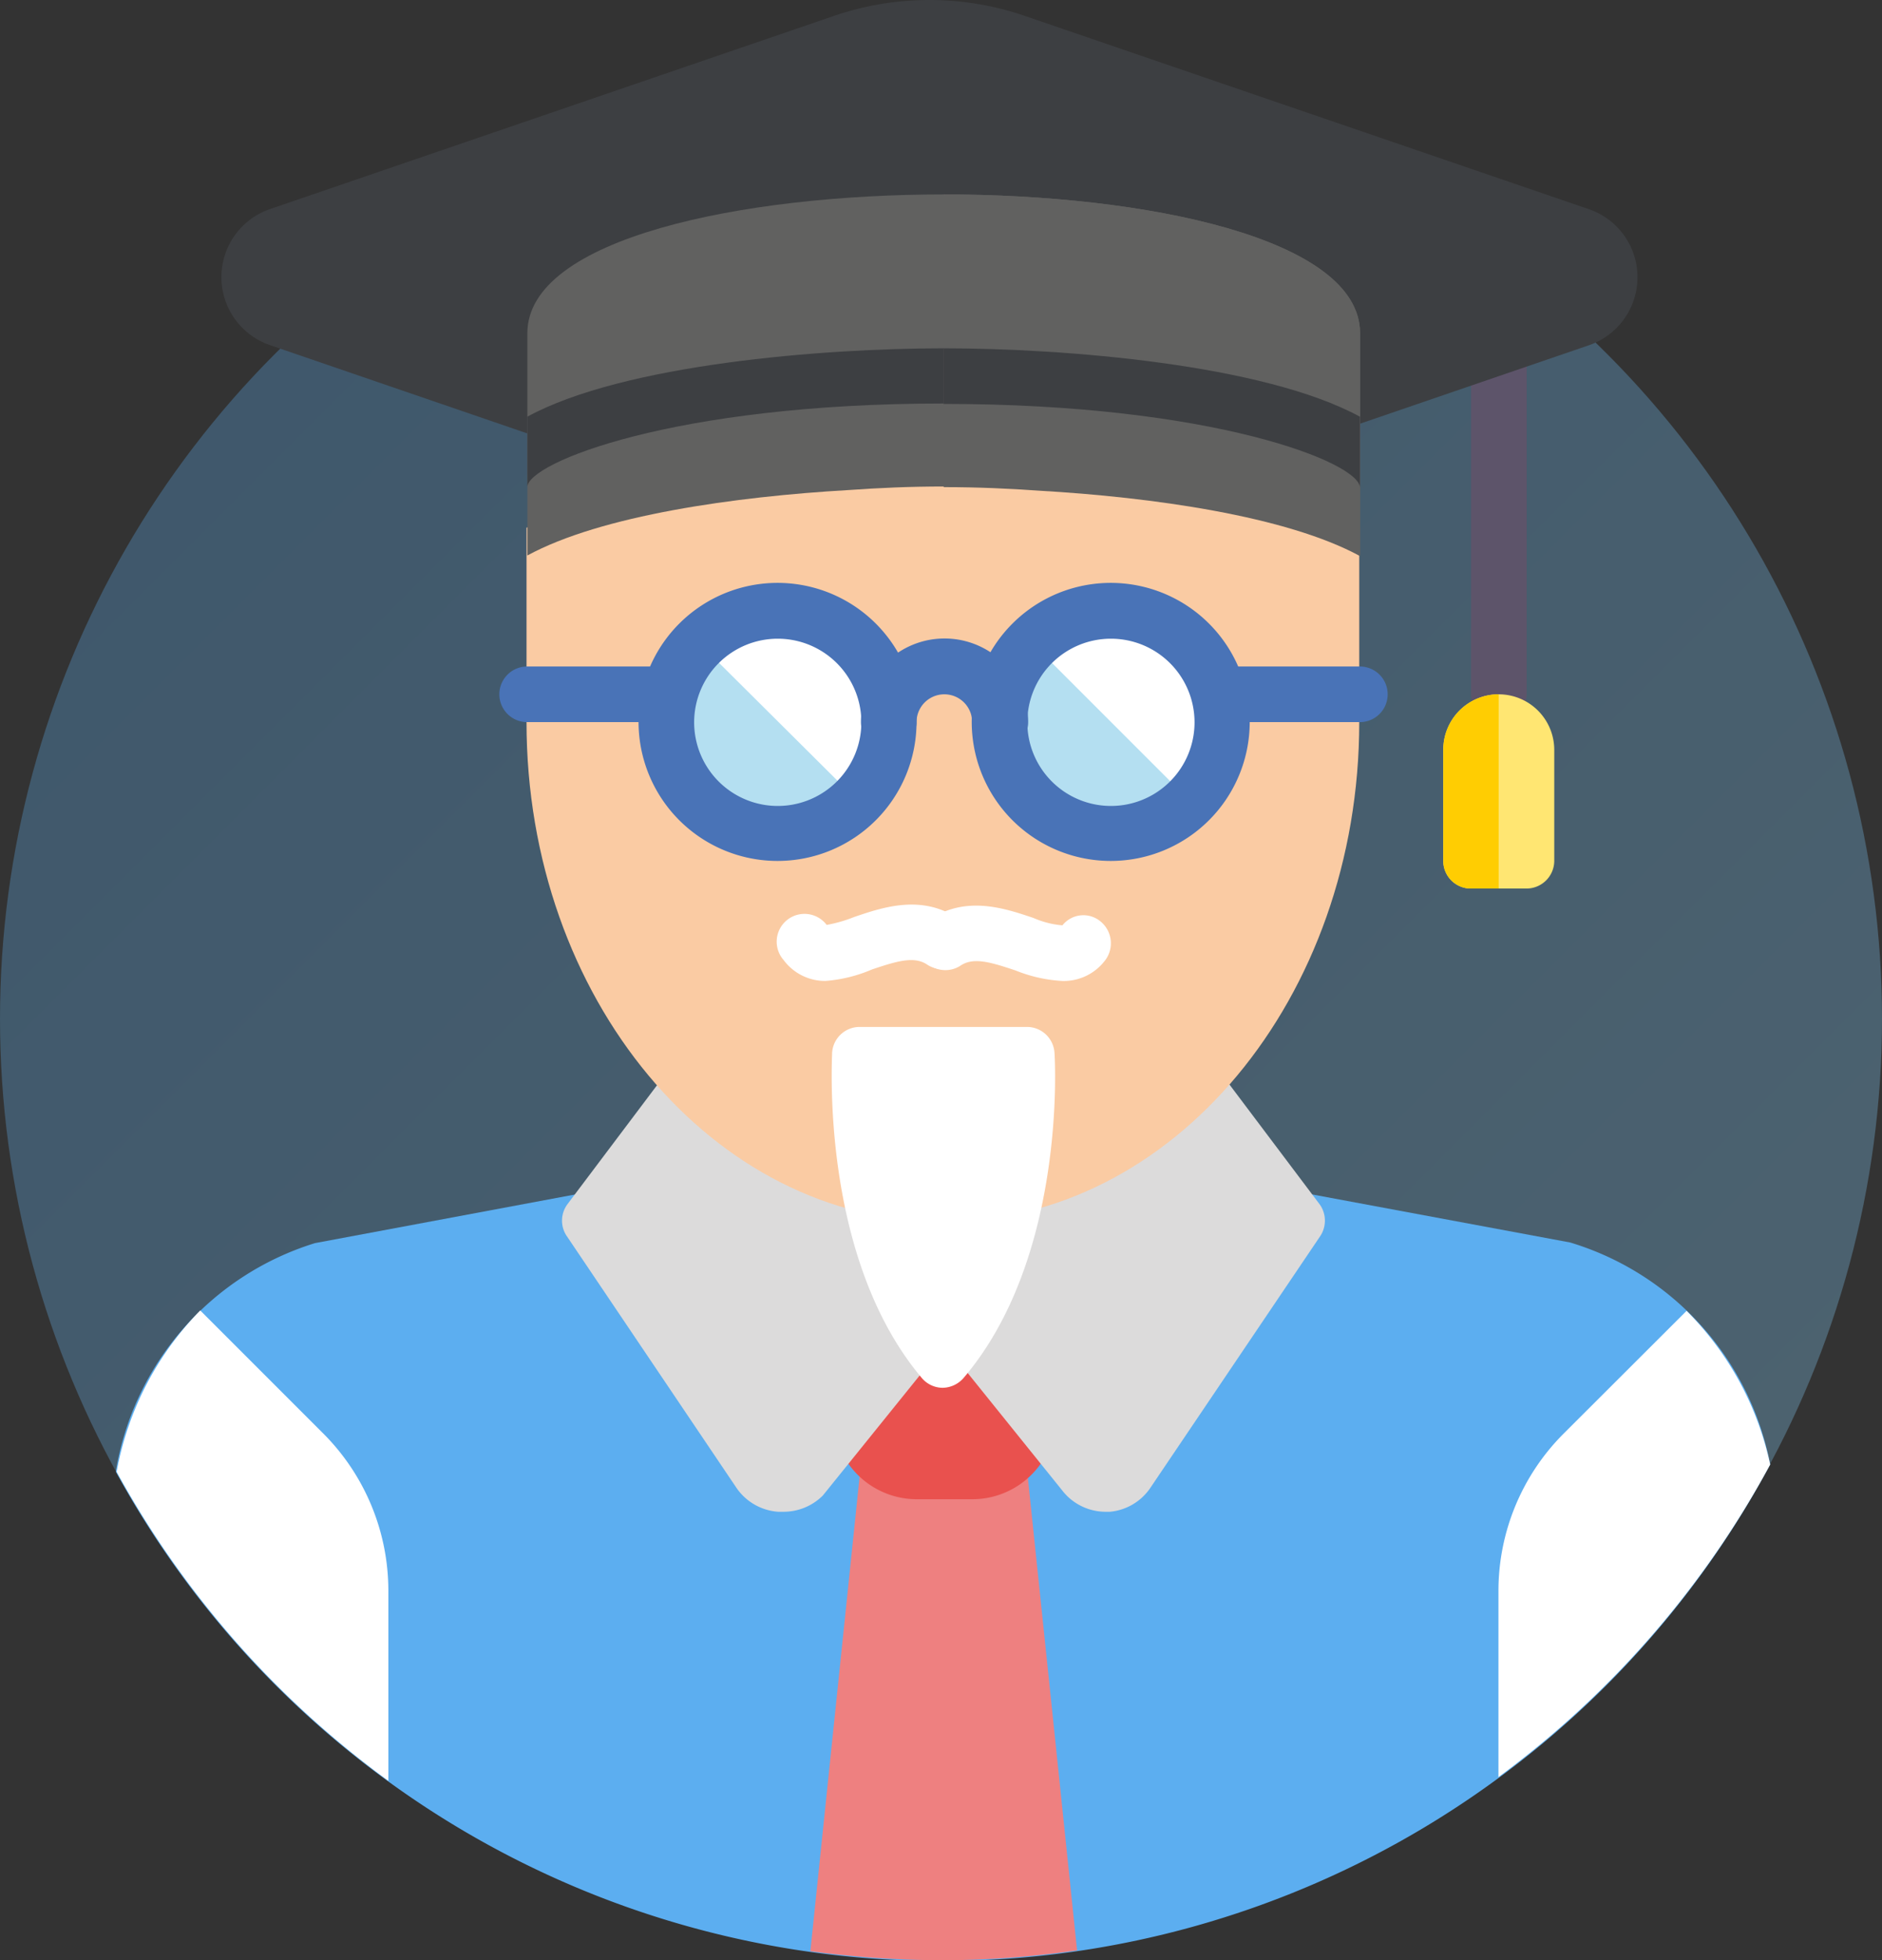 <svg xmlns="http://www.w3.org/2000/svg" xmlns:xlink="http://www.w3.org/1999/xlink" viewBox="0 0 90.04 93.76"><rect x="0" y="0" width="90.04" height="93.76" fill="#333333" stroke="none"/><defs><style>.cls-1{opacity:0.3;fill:url(#Безымянный_градиент_31);}.cls-2{fill:#5caef0;}.cls-3{fill:#ee8080;}.cls-4{fill:#e9514e;}.cls-5{fill:#dcdbdb;}.cls-6{fill:#facba3;}.cls-7{fill:#b4dff1;}.cls-8{fill:#fff;}.cls-9{fill:#4973b7;}.cls-10{fill:#5d546a;}.cls-11{fill:#3d3f42;}.cls-12{fill:#616160;}.cls-13{fill:#ffe672;}.cls-14{fill:#ffcd02;}</style><linearGradient id="Безымянный_градиент_31" x1="13.19" y1="16.9" x2="76.86" y2="80.57" gradientUnits="userSpaceOnUse"><stop offset="0.01" stop-color="#5caef0"/><stop offset="1" stop-color="#86cffb"/></linearGradient></defs><title>Ресурс 73</title><g id="Слой_2" data-name="Слой 2"><g id="Слой_1-2" data-name="Слой 1"><circle class="cls-1" cx="45.02" cy="48.73" r="45.02"/><path class="cls-2" d="M75.12,59.43,62.66,57.11l-.24,0H27.89a1,1,0,0,0-.25,0L15.07,59.46A13.78,13.78,0,0,0,5.54,70.39a45,45,0,0,0,79.15-.34A13.79,13.79,0,0,0,75.12,59.43Z"/><path class="cls-3" d="M49.12,70.15A1.33,1.33,0,0,0,47.81,69H42.49a1.34,1.34,0,0,0-1.31,1.11L38.77,93.33a47.75,47.75,0,0,0,6.62.43,45.58,45.58,0,0,0,6.14-.47Q50.33,81.72,49.12,70.15Z"/><path class="cls-4" d="M50.45,62.42a1.32,1.32,0,0,0-1.32-1.32H42.49a1.31,1.31,0,0,0-1.19.73L40,64.49a1.36,1.36,0,0,0-.14.6v2.62a4,4,0,0,0,4,4h2.66a4,4,0,0,0,4-4Z"/><path class="cls-5" d="M45.79,57.28,33.85,50.61a1.35,1.35,0,0,0-1.71.36l-5,6.64a1.32,1.32,0,0,0,0,1.55l8.09,12a2.64,2.64,0,0,0,2,1.15h.25a2.66,2.66,0,0,0,1.88-.77l.09-.11,5.51-6.83a1.2,1.2,0,0,0,.15-.24l1.32-2.63a1.35,1.35,0,0,0,.14-.59V58.44A1.34,1.34,0,0,0,45.79,57.28Z"/><path class="cls-5" d="M44.49,57.28l11.95-6.67a1.33,1.33,0,0,1,1.7.36l5,6.64a1.34,1.34,0,0,1,0,1.55l-8.1,12a2.62,2.62,0,0,1-1.94,1.15H52.9A2.63,2.63,0,0,1,51,71.5l-.1-.11-5.5-6.83a2,2,0,0,1-.16-.24L44,61.69a1.23,1.23,0,0,1-.15-.59V58.44A1.34,1.34,0,0,1,44.49,57.28Z"/><path class="cls-6" d="M63.73,25.24l-2.62-2.66s-9-2.43-27.92,0l-8,2.66v9.3c0,13.2,8.92,23.9,19.92,23.9s19.92-10.7,19.92-23.9v-9.3C64.72,25.62,63.73,25.24,63.73,25.24Z"/><circle class="cls-7" cx="37.15" cy="34.54" r="5.31"/><path class="cls-8" d="M37.18,29.22a5.29,5.29,0,0,0-3.73,1.54L41,38.27a5.32,5.32,0,0,0-3.78-9.05Z"/><circle class="cls-7" cx="53.08" cy="34.54" r="5.31"/><path class="cls-8" d="M53.12,29.22a5.3,5.3,0,0,0-3.74,1.54l7.51,7.51a5.31,5.31,0,0,0-3.77-9.05Z"/><path class="cls-9" d="M47.83,35.86a1.32,1.32,0,0,1-1.32-1.32,1.33,1.33,0,0,0-2.66,0,1.33,1.33,0,0,1-2.66,0,4,4,0,1,1,8,0A1.32,1.32,0,0,1,47.83,35.86Z"/><path class="cls-9" d="M31.9,34.54H25.22a1.33,1.33,0,0,1,0-2.66H31.9a1.33,1.33,0,0,1,0,2.66Z"/><path class="cls-9" d="M65.06,34.54h-6.6a1.33,1.33,0,0,1,0-2.66h6.6a1.33,1.33,0,0,1,0,2.66Z"/><path class="cls-9" d="M37.21,41.18a6.65,6.65,0,1,1,6.64-6.64A6.65,6.65,0,0,1,37.21,41.18Zm0-10.63a4,4,0,1,0,4,4A4,4,0,0,0,37.21,30.55Z"/><path class="cls-9" d="M53.15,41.18a6.65,6.65,0,1,1,6.64-6.64A6.65,6.65,0,0,1,53.15,41.18Zm0-10.63a4,4,0,1,0,4,4A4,4,0,0,0,53.15,30.55Z"/><path class="cls-8" d="M39.49,46.92a2.47,2.47,0,0,1-2-1,1.33,1.33,0,1,1,2.06-1.68,6.63,6.63,0,0,0,1.32-.38c1.38-.47,3.29-1.12,5.06.14a1.33,1.33,0,0,1-1.54,2.16c-.62-.44-1.42-.21-2.67.21A7,7,0,0,1,39.49,46.92Z"/><path class="cls-8" d="M50.81,46.92a7,7,0,0,1-2.22-.5c-1.25-.42-2.05-.65-2.67-.21a1.33,1.33,0,0,1-1.54-2.16c1.77-1.26,3.68-.61,5.07-.14a4.31,4.31,0,0,0,1.38.35,1.28,1.28,0,0,1,1.83-.18A1.35,1.35,0,0,1,52.82,46,2.47,2.47,0,0,1,50.81,46.92Z"/><path class="cls-8" d="M50.45,50.36a1.32,1.32,0,0,0-1.32-1.24h-8a1.32,1.32,0,0,0-1.32,1.24c0,.4-.56,9.8,4.29,15.55a1.31,1.31,0,0,0,1,.47,1.35,1.35,0,0,0,1-.47C51,60.16,50.48,50.76,50.45,50.36Z"/><path class="cls-10" d="M71.71,34.51a1.34,1.34,0,0,1-1.33-1.33V17.35a1.33,1.33,0,1,1,2.66,0V33.18A1.33,1.33,0,0,1,71.71,34.51Z"/><path class="cls-11" d="M76,10,49,.75a14.09,14.09,0,0,0-9.07,0L12.92,10a3.44,3.44,0,0,0,0,6.51l13.21,4.53a1.29,1.29,0,0,0,.43.07h0l37.18-.46a1.41,1.41,0,0,0,.41-.07L76,16.52A3.44,3.44,0,0,0,76,10Z"/><path class="cls-12" d="M40.6,23.44c1.4-.1,2.91-.17,4.55-.17s3.15.07,4.56.17c5.4.31,11.83,1.21,15.36,3.13V15.94c0-4.56-10.32-6.64-19.92-6.64s-19.92,2.08-19.92,6.64V26.57C28.76,24.65,35.19,23.75,40.6,23.44Z"/><path class="cls-11" d="M45.15,16.66c-5.76,0-15.31.76-19.92,3.27V23.3c0-1.16,7-4,19.92-4s19.92,2.82,19.92,4V19.93C60.46,17.42,50.91,16.66,45.15,16.66Z"/><path class="cls-12" d="M45.15,9.3h0v14h0c1.64,0,3.15.07,4.56.17,5.4.31,11.83,1.21,15.36,3.13V15.94C65.07,11.38,54.75,9.3,45.15,9.3Z"/><path class="cls-11" d="M45.14,16.66v2.66h0c12.94,0,19.92,2.82,19.92,4V19.93c-4.61-2.51-14.16-3.27-19.92-3.27Z"/><path class="cls-13" d="M73,42.5H70.37a1.32,1.32,0,0,1-1.32-1.32V35.86a2.65,2.65,0,0,1,2.65-2.65h0a2.66,2.66,0,0,1,2.66,2.65v5.32A1.33,1.33,0,0,1,73,42.5Z"/><path class="cls-14" d="M69.05,35.86v5.32a1.32,1.32,0,0,0,1.32,1.32H71.7V33.21A2.65,2.65,0,0,0,69.05,35.86Z"/><path class="cls-8" d="M84.69,70.05a14.77,14.77,0,0,0-4-7.35l-5.89,5.88a10.64,10.64,0,0,0-3.11,7.51V85A45.31,45.31,0,0,0,84.69,70.05Z"/><path class="cls-8" d="M15.48,68.58l-5.9-5.9a14.77,14.77,0,0,0-4,7.72,45.16,45.16,0,0,0,13,14.78V76.09h0A10.64,10.64,0,0,0,15.48,68.58Z"/></g></g></svg>